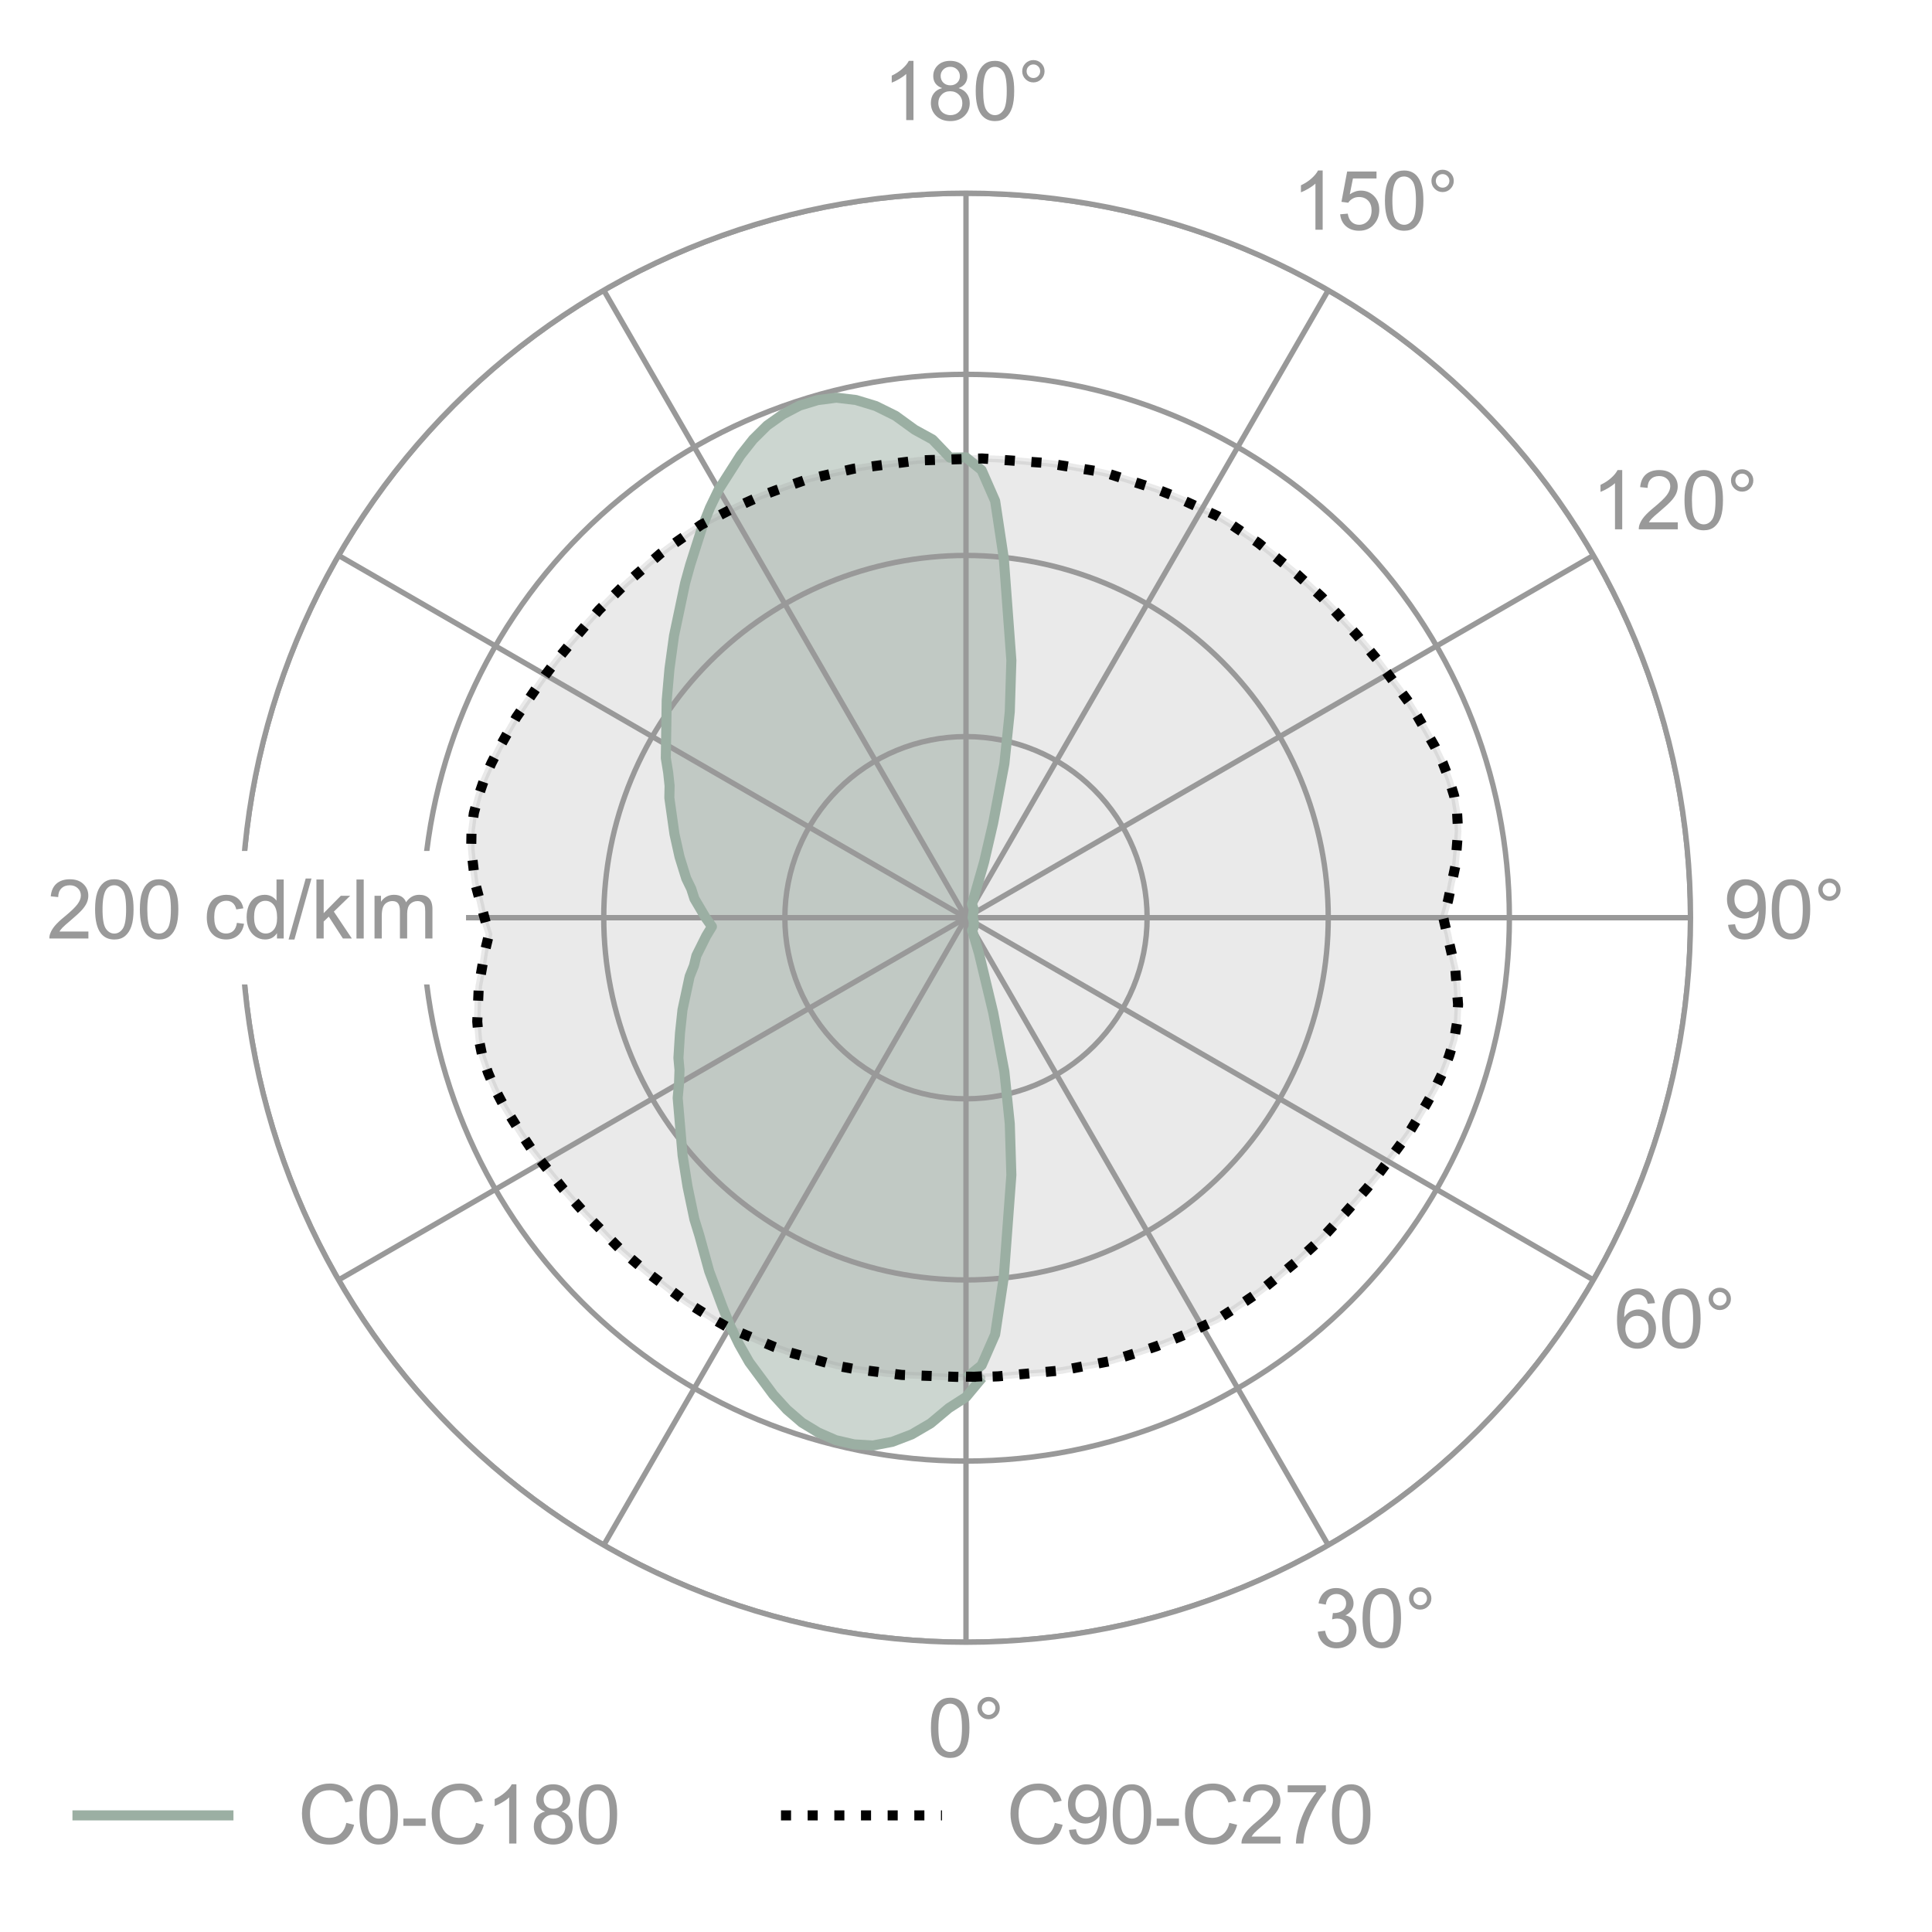 <?xml version="1.0" encoding="utf-8"?><!DOCTYPE svg PUBLIC "-//W3C//DTD SVG 1.1//EN"
  "http://www.w3.org/Graphics/SVG/1.1/DTD/svg11.dtd"><svg xmlns="http://www.w3.org/2000/svg" xmlns:xlink="http://www.w3.org/1999/xlink" width="288pt" height="288pt" viewBox="0 0 288 288"><defs><style>*{stroke-linejoin:round;stroke-linecap:butt}</style></defs><g id="figure_1"><path id="patch_1" fill="#fff" d="M 0 288 L 288 288 L 288 0 L 0 0 z"/><g id="axes_1"><path id="patch_2" fill="#fff" d="M 252 136.8 C 252 122.618 249.206 108.573 243.779 95.47 C 238.352 82.367 230.396 70.461 220.368 60.432 C 210.339 50.404 198.433 42.448 185.33 37.021 C 172.227 31.594 158.182 28.8 144 28.8 C 129.818 28.8 115.773 31.594 102.67 37.021 C 89.567 42.448 77.661 50.404 67.632 60.432 C 57.604 70.461 49.648 82.367 44.221 95.47 C 38.794 108.573 36 122.618 36 136.8 C 36 150.982 38.794 165.027 44.221 178.13 C 49.648 191.233 57.604 203.139 67.632 213.168 C 77.661 223.196 89.567 231.152 102.67 236.579 C 115.773 242.006 129.818 244.8 144 244.8 C 158.182 244.8 172.227 242.006 185.33 236.579 C 198.433 231.152 210.339 223.196 220.368 213.168 C 230.396 203.139 238.352 191.233 243.779 178.13 C 249.206 165.027 252 150.982 252 136.8 M 144 136.8 C 144 136.8 144 136.8 144 136.8 C 144 136.8 144 136.8 144 136.8 C 144 136.8 144 136.8 144 136.8 C 144 136.8 144 136.8 144 136.8 C 144 136.8 144 136.8 144 136.8 C 144 136.8 144 136.8 144 136.8 C 144 136.8 144 136.8 144 136.8 C 144 136.8 144 136.8 144 136.8 C 144 136.8 144 136.8 144 136.8 C 144 136.8 144 136.8 144 136.8 C 144 136.8 144 136.8 144 136.8 C 144 136.8 144 136.8 144 136.8 C 144 136.8 144 136.8 144 136.8 C 144 136.8 144 136.8 144 136.8 C 144 136.8 144 136.8 144 136.8 C 144 136.8 144 136.8 144 136.8 M 252 136.8 z"/><path id="patch_3" fill="#9bafa3" stroke="#9bafa3" stroke-linejoin="miter" d="M 144 205.418 L 146.33 203.515 L 148.344 198.922 L 149.633 190.392 L 150.266 181.386 L 150.763 175.155 L 150.526 167.503 L 149.719 159.736 L 148.049 150.919 L 146.698 145.104 L 145.927 142.094 L 145.099 139.519 L 144.894 138.809 L 144.917 138.68 L 144.964 138.613 L 144.983 138.503 L 145.015 138.424 L 145.038 138.338 L 145.136 138.364 L 145.132 138.249 L 145.112 138.125 L 145.144 138.071 L 145.158 137.999 L 145.175 137.934 L 145.15 137.835 L 145.138 137.755 L 145.175 137.718 L 145.196 137.669 L 145.19 137.602 L 145.136 137.51 L 145.132 137.454 L 145.142 137.407 L 145.114 137.344 L 145.152 137.313 L 145.178 137.276 L 145.14 137.215 L 145.106 137.159 L 145.104 137.116 L 145.083 137.07 L 145.098 137.033 L 145.069 136.988 L 145.029 136.945 L 145.021 136.907 L 144.993 136.869 L 144.984 136.834 L 144.934 136.8 L 144.984 136.766 L 144.993 136.731 L 145.021 136.693 L 145.029 136.655 L 145.069 136.612 L 145.098 136.567 L 145.083 136.53 L 145.104 136.484 L 145.106 136.441 L 145.14 136.385 L 145.178 136.324 L 145.152 136.287 L 145.114 136.256 L 145.142 136.193 L 145.132 136.146 L 145.136 136.09 L 145.19 135.998 L 145.196 135.931 L 145.175 135.882 L 145.138 135.845 L 145.15 135.765 L 145.175 135.666 L 145.158 135.601 L 145.144 135.529 L 145.112 135.475 L 145.132 135.351 L 145.136 135.236 L 145.038 135.262 L 145.015 135.176 L 144.983 135.097 L 144.964 134.987 L 144.917 134.92 L 144.894 134.791 L 145.099 134.081 L 145.927 131.506 L 146.698 128.496 L 148.049 122.681 L 149.719 113.864 L 150.526 106.097 L 150.763 98.445 L 150.266 92.214 L 149.633 83.208 L 148.344 74.678 L 146.33 70.085 L 144 68.182 L 141.605 68.224 L 139.016 65.519 L 136.355 64.059 L 133.484 61.978 L 130.551 60.527 L 127.597 59.629 L 124.672 59.28 L 121.876 59.645 L 119.196 60.462 L 116.692 61.772 L 114.355 63.425 L 112.258 65.506 L 110.384 67.877 L 108.742 70.49 L 107.143 72.962 L 105.824 75.706 L 104.695 78.529 L 103.756 81.409 L 102.891 84.182 L 102.134 86.906 L 101.551 89.656 L 101.047 92.321 L 100.475 94.768 L 100.102 97.274 L 99.796 99.708 L 99.552 102.073 L 99.385 104.385 L 99.338 106.675 L 99.256 108.841 L 99.282 110.982 L 99.252 113.007 L 99.602 115.146 L 99.814 117.127 L 99.778 118.933 L 100.027 120.795 L 100.265 122.59 L 100.544 124.339 L 100.883 126.05 L 101.296 127.723 L 101.834 129.365 L 102.293 130.939 L 103.047 132.496 L 103.517 133.969 L 104.348 135.415 L 105.187 136.8 L 106.125 138.123 L 105.282 139.507 L 104.541 140.947 L 103.813 142.448 L 103.447 143.951 L 102.804 145.557 L 102.455 147.158 L 102.033 148.834 L 101.738 150.532 L 101.519 152.262 L 101.363 154.026 L 101.251 155.833 L 101.132 157.708 L 101.294 159.507 L 101.221 161.499 L 101.021 163.657 L 101.192 165.674 L 101.316 167.812 L 101.548 169.967 L 101.755 172.248 L 102.082 174.543 L 102.491 176.885 L 102.966 179.291 L 103.513 181.765 L 104.254 184.167 L 104.943 186.79 L 105.716 189.493 L 106.661 192.157 L 107.718 194.863 L 108.856 197.671 L 110.179 200.408 L 111.686 203.054 L 113.454 205.408 L 115.274 207.9 L 117.308 210.134 L 119.545 212.064 L 121.992 213.55 L 124.582 214.682 L 127.312 215.31 L 130.127 215.479 L 133.02 214.927 L 135.904 213.825 L 138.729 212.173 L 141.447 209.897 L 144 208.255 L 146.395 205.376 z" clip-path="url(#pc850d235c2)" opacity=".5"/><path id="patch_4" fill="#999" stroke="#999" stroke-linejoin="miter" d="M 144 205.209 L 146.391 205.256 L 148.781 205.171 L 151.165 204.967 L 153.55 204.749 L 155.952 204.582 L 158.343 204.28 L 160.714 203.836 L 163.105 203.429 L 165.477 202.901 L 167.803 202.198 L 170.121 201.451 L 172.437 200.671 L 174.717 199.779 L 176.972 198.812 L 179.185 197.741 L 181.432 196.703 L 183.533 195.41 L 185.579 194.028 L 187.623 192.635 L 189.579 191.119 L 191.473 189.524 L 193.391 187.946 L 195.238 186.28 L 197.059 184.575 L 198.794 182.777 L 200.449 180.903 L 202.153 179.05 L 203.784 177.125 L 205.389 175.16 L 206.904 173.118 L 208.451 171.069 L 209.968 168.975 L 211.326 166.775 L 212.65 164.536 L 213.921 162.249 L 215.062 159.89 L 216.002 157.446 L 216.773 154.944 L 217.211 152.362 L 217.353 149.734 L 217.181 147.085 L 216.938 144.466 L 216.336 141.858 L 215.852 139.309 L 215.151 136.8 L 215.852 134.291 L 216.336 131.742 L 216.938 129.134 L 217.181 126.515 L 217.353 123.866 L 217.211 121.238 L 216.773 118.656 L 216.002 116.154 L 215.062 113.71 L 213.921 111.351 L 212.65 109.064 L 211.326 106.825 L 209.968 104.625 L 208.451 102.531 L 206.904 100.482 L 205.389 98.44 L 203.784 96.475 L 202.153 94.55 L 200.449 92.697 L 198.794 90.823 L 197.059 89.025 L 195.238 87.32 L 193.391 85.654 L 191.473 84.076 L 189.579 82.481 L 187.623 80.965 L 185.579 79.572 L 183.533 78.19 L 181.432 76.897 L 179.185 75.859 L 176.972 74.788 L 174.717 73.821 L 172.437 72.929 L 170.121 72.149 L 167.803 71.402 L 165.477 70.699 L 163.105 70.171 L 160.714 69.764 L 158.343 69.32 L 155.952 69.018 L 153.55 68.851 L 151.165 68.633 L 148.781 68.429 L 146.391 68.344 L 144 68.391 L 141.613 68.433 L 139.222 68.469 L 136.836 68.638 L 134.461 68.925 L 132.085 69.226 L 129.69 69.477 L 127.31 69.862 L 124.957 70.388 L 122.581 70.879 L 120.229 71.489 L 117.929 72.273 L 115.639 73.1 L 113.351 73.96 L 111.104 74.932 L 108.884 75.977 L 106.71 77.124 L 104.501 78.24 L 102.446 79.606 L 100.449 81.058 L 98.455 82.522 L 96.553 84.105 L 94.716 85.765 L 92.854 87.409 L 91.067 89.139 L 89.306 90.906 L 87.635 92.763 L 86.046 94.694 L 84.408 96.605 L 82.845 98.586 L 81.31 100.606 L 79.867 102.7 L 78.392 104.801 L 76.95 106.947 L 75.669 109.193 L 74.424 111.476 L 73.233 113.806 L 72.175 116.205 L 71.321 118.679 L 70.638 121.206 L 70.29 123.803 L 70.24 126.434 L 70.504 129.075 L 70.839 131.684 L 71.532 134.269 L 72.104 136.8 L 72.892 139.283 L 72.28 141.815 L 71.885 144.38 L 71.374 147.007 L 71.222 149.633 L 71.143 152.286 L 71.377 154.907 L 71.905 157.473 L 72.762 159.947 L 73.787 162.355 L 75.009 164.674 L 76.36 166.915 L 77.762 169.107 L 79.195 171.257 L 80.784 173.298 L 82.402 175.291 L 83.987 177.279 L 85.66 179.187 L 87.357 181.054 L 89.125 182.846 L 90.844 184.661 L 92.64 186.397 L 94.52 188.038 L 96.424 189.639 L 98.396 191.148 L 100.344 192.677 L 102.352 194.123 L 104.444 195.444 L 106.537 196.754 L 108.682 197.973 L 110.964 198.932 L 113.212 199.924 L 115.5 200.812 L 117.809 201.624 L 120.152 202.323 L 122.494 202.988 L 124.843 203.61 L 127.231 204.055 L 129.636 204.378 L 132.021 204.739 L 134.421 204.957 L 136.828 205.041 L 139.219 205.175 L 141.608 205.296 L 144 205.297 L 146.387 205.167 z" clip-path="url(#pc850d235c2)" opacity=".2"/><g id="matplotlib.axis_1"><g id="xtick_1"><path id="line2d_1" fill="none" stroke="#999" stroke-linecap="square" stroke-width=".8" d="M 144 136.8 L 144 244.8" clip-path="url(#pc850d235c2)"/><g id="text_1" fill="#999" transform="matrix(.12 0 0 -.12 138.264 261.902)"><defs><path id="ArialMT-30" d="M 266 2259 Q 266 3072 433 3567 Q 600 4063 929 4331 Q 1259 4600 1759 4600 Q 2128 4600 2406 4451 Q 2684 4303 2865 4023 Q 3047 3744 3150 3342 Q 3253 2941 3253 2259 Q 3253 1453 3087 958 Q 2922 463 2592 192 Q 2263 -78 1759 -78 Q 1097 -78 719 397 Q 266 969 266 2259 z M 844 2259 Q 844 1131 1108 757 Q 1372 384 1759 384 Q 2147 384 2411 759 Q 2675 1134 2675 2259 Q 2675 3391 2411 3762 Q 2147 4134 1753 4134 Q 1366 4134 1134 3806 Q 844 3388 844 2259 z" transform="scale(.016)"/><path id="ArialMT-b0" d="M 400 3794 Q 400 4153 654 4406 Q 909 4659 1266 4659 Q 1628 4659 1881 4406 Q 2134 4153 2134 3794 Q 2134 3434 1879 3179 Q 1625 2925 1266 2925 Q 909 2925 654 3178 Q 400 3431 400 3794 z M 741 3794 Q 741 3575 895 3420 Q 1050 3266 1269 3266 Q 1484 3266 1639 3420 Q 1794 3575 1794 3794 Q 1794 4013 1639 4167 Q 1484 4322 1269 4322 Q 1050 4322 895 4167 Q 741 4013 741 3794 z" transform="scale(.016)"/></defs><use xlink:href="#ArialMT-30"/><use xlink:href="#ArialMT-b0" x="55.615"/></g></g><g id="xtick_2"><path id="line2d_2" fill="none" stroke="#999" stroke-linecap="square" stroke-width=".8" d="M 144 136.8 L 198 230.331" clip-path="url(#pc850d235c2)"/><g id="text_2" fill="#999" transform="matrix(.12 0 0 -.12 195.928 245.557)"><defs><path id="ArialMT-33" d="M 269 1209 L 831 1284 Q 928 806 1161 595 Q 1394 384 1728 384 Q 2125 384 2398 659 Q 2672 934 2672 1341 Q 2672 1728 2419 1979 Q 2166 2231 1775 2231 Q 1616 2231 1378 2169 L 1441 2663 Q 1497 2656 1531 2656 Q 1891 2656 2178 2843 Q 2466 3031 2466 3422 Q 2466 3731 2256 3934 Q 2047 4138 1716 4138 Q 1388 4138 1169 3931 Q 950 3725 888 3313 L 325 3413 Q 428 3978 793 4289 Q 1159 4600 1703 4600 Q 2078 4600 2393 4439 Q 2709 4278 2876 4000 Q 3044 3722 3044 3409 Q 3044 3113 2884 2869 Q 2725 2625 2413 2481 Q 2819 2388 3044 2092 Q 3269 1797 3269 1353 Q 3269 753 2831 336 Q 2394 -81 1725 -81 Q 1122 -81 723 278 Q 325 638 269 1209 z" transform="scale(.016)"/></defs><use xlink:href="#ArialMT-33"/><use xlink:href="#ArialMT-30" x="55.615"/><use xlink:href="#ArialMT-b0" x="111.23"/></g></g><g id="xtick_3"><path id="line2d_3" fill="none" stroke="#999" stroke-linecap="square" stroke-width=".8" d="M 144 136.8 L 237.531 190.8" clip-path="url(#pc850d235c2)"/><g id="text_3" fill="#999" transform="matrix(.12 0 0 -.12 240.583 200.902)"><defs><path id="ArialMT-36" d="M 3184 3459 L 2625 3416 Q 2550 3747 2413 3897 Q 2184 4138 1850 4138 Q 1581 4138 1378 3988 Q 1113 3794 959 3422 Q 806 3050 800 2363 Q 1003 2672 1297 2822 Q 1591 2972 1913 2972 Q 2475 2972 2870 2558 Q 3266 2144 3266 1488 Q 3266 1056 3080 686 Q 2894 316 2569 119 Q 2244 -78 1831 -78 Q 1128 -78 684 439 Q 241 956 241 2144 Q 241 3472 731 4075 Q 1159 4600 1884 4600 Q 2425 4600 2770 4297 Q 3116 3994 3184 3459 z M 888 1484 Q 888 1194 1011 928 Q 1134 663 1356 523 Q 1578 384 1822 384 Q 2178 384 2434 671 Q 2691 959 2691 1453 Q 2691 1928 2437 2201 Q 2184 2475 1800 2475 Q 1419 2475 1153 2201 Q 888 1928 888 1484 z" transform="scale(.016)"/></defs><use xlink:href="#ArialMT-36"/><use xlink:href="#ArialMT-30" x="55.615"/><use xlink:href="#ArialMT-b0" x="111.23"/></g></g><g id="xtick_4"><path id="line2d_4" fill="none" stroke="#999" stroke-linecap="square" stroke-width=".8" d="M 144 136.8 L 252 136.8" clip-path="url(#pc850d235c2)"/><g id="text_4" fill="#999" transform="matrix(.12 0 0 -.12 256.928 139.902)"><defs><path id="ArialMT-39" d="M 350 1059 L 891 1109 Q 959 728 1153 556 Q 1347 384 1650 384 Q 1909 384 2104 503 Q 2300 622 2425 820 Q 2550 1019 2634 1356 Q 2719 1694 2719 2044 Q 2719 2081 2716 2156 Q 2547 1888 2255 1720 Q 1963 1553 1622 1553 Q 1053 1553 659 1965 Q 266 2378 266 3053 Q 266 3750 677 4175 Q 1088 4600 1706 4600 Q 2153 4600 2523 4359 Q 2894 4119 3086 3673 Q 3278 3228 3278 2384 Q 3278 1506 3087 986 Q 2897 466 2520 194 Q 2144 -78 1638 -78 Q 1100 -78 759 220 Q 419 519 350 1059 z M 2653 3081 Q 2653 3566 2395 3850 Q 2138 4134 1775 4134 Q 1400 4134 1122 3828 Q 844 3522 844 3034 Q 844 2597 1108 2323 Q 1372 2050 1759 2050 Q 2150 2050 2401 2323 Q 2653 2597 2653 3081 z" transform="scale(.016)"/></defs><use xlink:href="#ArialMT-39"/><use xlink:href="#ArialMT-30" x="55.615"/><use xlink:href="#ArialMT-b0" x="111.23"/></g></g><g id="xtick_5"><path id="line2d_5" fill="none" stroke="#999" stroke-linecap="square" stroke-width=".8" d="M 144 136.8 L 237.531 82.8" clip-path="url(#pc850d235c2)"/><g id="text_5" fill="#999" transform="matrix(.12 0 0 -.12 237.246 78.902)"><defs><path id="ArialMT-31" d="M 2384 0 L 1822 0 L 1822 3584 Q 1619 3391 1289 3197 Q 959 3003 697 2906 L 697 3450 Q 1169 3672 1522 3987 Q 1875 4303 2022 4600 L 2384 4600 L 2384 0 z" transform="scale(.016)"/><path id="ArialMT-32" d="M 3222 541 L 3222 0 L 194 0 Q 188 203 259 391 Q 375 700 629 1000 Q 884 1300 1366 1694 Q 2113 2306 2375 2664 Q 2638 3022 2638 3341 Q 2638 3675 2398 3904 Q 2159 4134 1775 4134 Q 1369 4134 1125 3890 Q 881 3647 878 3216 L 300 3275 Q 359 3922 746 4261 Q 1134 4600 1788 4600 Q 2447 4600 2831 4234 Q 3216 3869 3216 3328 Q 3216 3053 3103 2787 Q 2991 2522 2730 2228 Q 2469 1934 1863 1422 Q 1356 997 1212 845 Q 1069 694 975 541 L 3222 541 z" transform="scale(.016)"/></defs><use xlink:href="#ArialMT-31"/><use xlink:href="#ArialMT-32" x="55.615"/><use xlink:href="#ArialMT-30" x="111.23"/><use xlink:href="#ArialMT-b0" x="166.846"/></g></g><g id="xtick_6"><path id="line2d_6" fill="none" stroke="#999" stroke-linecap="square" stroke-width=".8" d="M 144 136.8 L 198 43.269" clip-path="url(#pc850d235c2)"/><g id="text_6" fill="#999" transform="matrix(.12 0 0 -.12 192.591 34.247)"><defs><path id="ArialMT-35" d="M 266 1200 L 856 1250 Q 922 819 1161 601 Q 1400 384 1738 384 Q 2144 384 2425 690 Q 2706 997 2706 1503 Q 2706 1984 2436 2262 Q 2166 2541 1728 2541 Q 1456 2541 1237 2417 Q 1019 2294 894 2097 L 366 2166 L 809 4519 L 3088 4519 L 3088 3981 L 1259 3981 L 1013 2750 Q 1425 3038 1878 3038 Q 2478 3038 2890 2622 Q 3303 2206 3303 1553 Q 3303 931 2941 478 Q 2500 -78 1738 -78 Q 1113 -78 717 272 Q 322 622 266 1200 z" transform="scale(.016)"/></defs><use xlink:href="#ArialMT-31"/><use xlink:href="#ArialMT-35" x="55.615"/><use xlink:href="#ArialMT-30" x="111.23"/><use xlink:href="#ArialMT-b0" x="166.846"/></g></g><g id="xtick_7"><path id="line2d_7" fill="none" stroke="#999" stroke-linecap="square" stroke-width=".8" d="M 144 136.8 L 144 28.8" clip-path="url(#pc850d235c2)"/><g id="text_7" fill="#999" transform="matrix(.12 0 0 -.12 131.591 17.902)"><defs><path id="ArialMT-38" d="M 1131 2484 Q 781 2613 612 2850 Q 444 3088 444 3419 Q 444 3919 803 4259 Q 1163 4600 1759 4600 Q 2359 4600 2725 4251 Q 3091 3903 3091 3403 Q 3091 3084 2923 2848 Q 2756 2613 2416 2484 Q 2838 2347 3058 2040 Q 3278 1734 3278 1309 Q 3278 722 2862 322 Q 2447 -78 1769 -78 Q 1091 -78 675 323 Q 259 725 259 1325 Q 259 1772 486 2073 Q 713 2375 1131 2484 z M 1019 3438 Q 1019 3113 1228 2906 Q 1438 2700 1772 2700 Q 2097 2700 2305 2904 Q 2513 3109 2513 3406 Q 2513 3716 2298 3927 Q 2084 4138 1766 4138 Q 1444 4138 1231 3931 Q 1019 3725 1019 3438 z M 838 1322 Q 838 1081 952 856 Q 1066 631 1291 507 Q 1516 384 1775 384 Q 2178 384 2440 643 Q 2703 903 2703 1303 Q 2703 1709 2433 1975 Q 2163 2241 1756 2241 Q 1359 2241 1098 1978 Q 838 1716 838 1322 z" transform="scale(.016)"/></defs><use xlink:href="#ArialMT-31"/><use xlink:href="#ArialMT-38" x="55.615"/><use xlink:href="#ArialMT-30" x="111.23"/><use xlink:href="#ArialMT-b0" x="166.846"/></g></g><g id="xtick_8"><path id="line2d_8" fill="none" stroke="#999" stroke-linecap="square" stroke-width=".8" d="M 144 136.8 L 90 43.269" clip-path="url(#pc850d235c2)"/></g><g id="xtick_9"><path id="line2d_9" fill="none" stroke="#999" stroke-linecap="square" stroke-width=".8" d="M 144 136.8 L 50.469 82.8" clip-path="url(#pc850d235c2)"/></g><g id="xtick_10"><path id="line2d_10" fill="none" stroke="#999" stroke-linecap="square" stroke-width=".8" d="M 144 136.8 L 36 136.8" clip-path="url(#pc850d235c2)"/></g><g id="xtick_11"><path id="line2d_11" fill="none" stroke="#999" stroke-linecap="square" stroke-width=".8" d="M 144 136.8 L 50.469 190.8" clip-path="url(#pc850d235c2)"/></g><g id="xtick_12"><path id="line2d_12" fill="none" stroke="#999" stroke-linecap="square" stroke-width=".8" d="M 144 136.8 L 90 230.331" clip-path="url(#pc850d235c2)"/></g></g><g id="matplotlib.axis_2"><g id="ytick_1"><path id="line2d_13" fill="none" stroke="#999" stroke-linecap="square" stroke-width=".8" d="M 144 136.8 C 144 136.8 144 136.8 144 136.8 C 144 136.8 144 136.8 144 136.8 C 144 136.8 144 136.8 144 136.8 C 144 136.8 144 136.8 144 136.8 C 144 136.8 144 136.8 144 136.8 C 144 136.8 144 136.8 144 136.8 C 144 136.8 144 136.8 144 136.8 C 144 136.8 144 136.8 144 136.8 C 144 136.8 144 136.8 144 136.8 C 144 136.8 144 136.8 144 136.8 C 144 136.8 144 136.8 144 136.8 C 144 136.8 144 136.8 144 136.8 C 144 136.8 144 136.8 144 136.8 C 144 136.8 144 136.8 144 136.8 C 144 136.8 144 136.8 144 136.8 C 144 136.8 144 136.8 144 136.8" clip-path="url(#pc850d235c2)"/></g><g id="ytick_2"><path id="line2d_14" fill="none" stroke="#999" stroke-linecap="square" stroke-width=".8" d="M 144 163.8 C 147.546 163.8 151.057 163.102 154.332 161.745 C 157.608 160.388 160.585 158.399 163.092 155.892 C 165.599 153.385 167.588 150.408 168.945 147.132 C 170.302 143.857 171 140.346 171 136.8 C 171 133.254 170.302 129.743 168.945 126.468 C 167.588 123.192 165.599 120.215 163.092 117.708 C 160.585 115.201 157.608 113.212 154.332 111.855 C 151.057 110.498 147.546 109.8 144 109.8 C 140.454 109.8 136.943 110.498 133.668 111.855 C 130.392 113.212 127.415 115.201 124.908 117.708 C 122.401 120.215 120.412 123.192 119.055 126.468 C 117.698 129.743 117 133.254 117 136.8 C 117 140.346 117.698 143.857 119.055 147.132 C 120.412 150.408 122.401 153.385 124.908 155.892 C 127.415 158.399 130.392 160.388 133.668 161.745 C 136.943 163.102 140.454 163.8 144 163.8" clip-path="url(#pc850d235c2)"/></g><g id="ytick_3"><path id="line2d_15" fill="none" stroke="#999" stroke-linecap="square" stroke-width=".8" d="M 144 190.8 C 151.091 190.8 158.113 189.403 164.665 186.689 C 171.216 183.976 177.17 179.998 182.184 174.984 C 187.198 169.97 191.176 164.016 193.889 157.465 C 196.603 150.913 198 143.891 198 136.8 C 198 129.709 196.603 122.687 193.889 116.135 C 191.176 109.584 187.198 103.63 182.184 98.616 C 177.17 93.602 171.216 89.624 164.665 86.911 C 158.113 84.197 151.091 82.8 144 82.8 C 136.909 82.8 129.887 84.197 123.335 86.911 C 116.784 89.624 110.83 93.602 105.816 98.616 C 100.802 103.63 96.824 109.584 94.111 116.135 C 91.397 122.687 90 129.709 90 136.8 C 90 143.891 91.397 150.913 94.111 157.465 C 96.824 164.016 100.802 169.97 105.816 174.984 C 110.83 179.998 116.784 183.976 123.335 186.689 C 129.887 189.403 136.909 190.8 144 190.8" clip-path="url(#pc850d235c2)"/></g><g id="ytick_4"><path id="line2d_16" fill="none" stroke="#999" stroke-linecap="square" stroke-width=".8" d="M 144 217.8 C 154.637 217.8 165.17 215.705 174.997 211.634 C 184.825 207.564 193.754 201.597 201.276 194.076 C 208.797 186.554 214.764 177.625 218.834 167.797 C 222.905 157.97 225 147.437 225 136.8 C 225 126.163 222.905 115.63 218.834 105.803 C 214.764 95.975 208.797 87.046 201.276 79.524 C 193.754 72.003 184.825 66.036 174.997 61.966 C 165.17 57.895 154.637 55.8 144 55.8 C 133.363 55.8 122.83 57.895 113.003 61.966 C 103.175 66.036 94.246 72.003 86.724 79.524 C 79.203 87.046 73.236 95.975 69.166 105.803 C 65.095 115.63 63 126.163 63 136.8 C 63 147.437 65.095 157.97 69.166 167.797 C 73.236 177.625 79.203 186.554 86.724 194.076 C 94.246 201.597 103.175 207.564 113.003 211.634 C 122.83 215.705 133.363 217.8 144 217.8" clip-path="url(#pc850d235c2)"/></g><g id="ytick_5"><path id="line2d_17" fill="none" stroke="#999" stroke-linecap="square" stroke-width=".8" d="M 144 244.8 C 158.182 244.8 172.227 242.006 185.33 236.579 C 198.433 231.152 210.339 223.196 220.368 213.168 C 230.396 203.139 238.352 191.233 243.779 178.13 C 249.206 165.027 252 150.982 252 136.8 C 252 122.618 249.206 108.573 243.779 95.47 C 238.352 82.367 230.396 70.461 220.368 60.432 C 210.339 50.404 198.433 42.448 185.33 37.021 C 172.227 31.594 158.182 28.8 144 28.8 C 129.818 28.8 115.773 31.594 102.67 37.021 C 89.567 42.448 77.661 50.404 67.632 60.432 C 57.604 70.461 49.648 82.367 44.221 95.47 C 38.794 108.573 36 122.618 36 136.8 C 36 150.982 38.794 165.027 44.221 178.13 C 49.648 191.233 57.604 203.139 67.632 213.168 C 77.661 223.196 89.567 231.152 102.67 236.579 C 115.773 242.006 129.818 244.8 144 244.8" clip-path="url(#pc850d235c2)"/></g></g><path id="line2d_18" fill="none" stroke="#9bafa3" stroke-linecap="square" stroke-width="1.5" d="M 144 205.418 L 146.33 203.515 L 148.344 198.922 L 149.633 190.392 L 150.763 175.155 L 150.526 167.503 L 149.719 159.736 L 148.049 150.919 L 145.927 142.094 L 144.917 138.68 L 145.132 138.249 L 145.138 137.755 L 145.19 137.602 L 145.114 137.344 L 145.14 137.215 L 144.984 136.766 L 145.158 135.601 L 144.964 134.987 L 144.894 134.791 L 146.698 128.496 L 148.049 122.681 L 149.719 113.864 L 150.526 106.097 L 150.763 98.445 L 149.633 83.208 L 148.344 74.678 L 146.33 70.085 L 144 68.182 L 141.605 68.224 L 139.016 65.519 L 136.355 64.059 L 133.484 61.978 L 130.551 60.527 L 127.597 59.629 L 124.672 59.28 L 121.876 59.645 L 119.196 60.462 L 116.692 61.772 L 114.355 63.425 L 112.258 65.506 L 110.384 67.877 L 107.143 72.962 L 105.824 75.706 L 104.695 78.529 L 102.891 84.182 L 102.134 86.906 L 100.475 94.768 L 99.796 99.708 L 99.385 104.385 L 99.252 113.007 L 99.602 115.146 L 99.814 117.127 L 99.778 118.933 L 100.544 124.339 L 101.296 127.723 L 102.293 130.939 L 103.047 132.496 L 103.517 133.969 L 105.187 136.8 L 106.125 138.123 L 105.282 139.507 L 103.813 142.448 L 103.447 143.951 L 102.804 145.557 L 101.738 150.532 L 101.363 154.026 L 101.132 157.708 L 101.294 159.507 L 101.221 161.499 L 101.021 163.657 L 101.755 172.248 L 102.491 176.885 L 103.513 181.765 L 104.254 184.167 L 105.716 189.493 L 107.718 194.863 L 108.856 197.671 L 110.179 200.408 L 111.686 203.054 L 115.274 207.9 L 117.308 210.134 L 119.545 212.064 L 121.992 213.55 L 124.582 214.682 L 127.312 215.31 L 130.127 215.479 L 133.02 214.927 L 135.904 213.825 L 138.729 212.173 L 141.447 209.897 L 144 208.255 L 146.395 205.376 L 146.395 205.376" clip-path="url(#pc850d235c2)"/><path id="line2d_19" fill="none" stroke="#000" stroke-dasharray="1.5,2.475" stroke-dashoffset="0" stroke-width="1.5" d="M 144 205.209 L 146.391 205.256 L 148.781 205.171 L 158.343 204.28 L 165.477 202.901 L 170.121 201.451 L 172.437 200.671 L 176.972 198.812 L 181.432 196.703 L 185.579 194.028 L 187.623 192.635 L 191.473 189.524 L 193.391 187.946 L 197.059 184.575 L 200.449 180.903 L 203.784 177.125 L 205.389 175.16 L 209.968 168.975 L 212.65 164.536 L 213.921 162.249 L 215.062 159.89 L 216.002 157.446 L 216.773 154.944 L 217.211 152.362 L 217.353 149.734 L 216.938 144.466 L 215.151 136.8 L 215.852 134.291 L 216.938 129.134 L 217.353 123.866 L 217.211 121.238 L 216.773 118.656 L 216.002 116.154 L 215.062 113.71 L 213.921 111.351 L 211.326 106.825 L 209.968 104.625 L 205.389 98.44 L 202.153 94.55 L 197.059 89.025 L 193.391 85.654 L 187.623 80.965 L 183.533 78.19 L 181.432 76.897 L 174.717 73.821 L 172.437 72.929 L 165.477 70.699 L 163.105 70.171 L 155.952 69.018 L 146.391 68.344 L 136.836 68.638 L 127.31 69.862 L 120.229 71.489 L 115.639 73.1 L 113.351 73.96 L 108.884 75.977 L 104.501 78.24 L 100.449 81.058 L 98.455 82.522 L 94.716 85.765 L 92.854 87.409 L 89.306 90.906 L 86.046 94.694 L 82.845 98.586 L 81.31 100.606 L 76.95 106.947 L 74.424 111.476 L 73.233 113.806 L 72.175 116.205 L 71.321 118.679 L 70.638 121.206 L 70.29 123.803 L 70.24 126.434 L 70.839 131.684 L 72.892 139.283 L 72.28 141.815 L 71.374 147.007 L 71.143 152.286 L 71.377 154.907 L 71.905 157.473 L 72.762 159.947 L 73.787 162.355 L 75.009 164.674 L 77.762 169.107 L 79.195 171.257 L 83.987 177.279 L 87.357 181.054 L 92.64 186.397 L 96.424 189.639 L 102.352 194.123 L 106.537 196.754 L 108.682 197.973 L 115.5 200.812 L 117.809 201.624 L 124.843 203.61 L 127.231 204.055 L 134.421 204.957 L 144 205.297 L 146.387 205.167 L 146.387 205.167" clip-path="url(#pc850d235c2)"/><path id="patch_5" fill="none" stroke="#999" stroke-linecap="square" stroke-linejoin="miter" stroke-width=".8" d="M 144 244.8 C 158.182 244.8 172.227 242.006 185.33 236.579 C 198.433 231.152 210.339 223.196 220.368 213.168 C 230.396 203.139 238.352 191.233 243.779 178.13 C 249.206 165.027 252 150.982 252 136.8 C 252 122.618 249.206 108.573 243.779 95.47 C 238.352 82.367 230.396 70.461 220.368 60.432 C 210.339 50.404 198.433 42.448 185.33 37.021 C 172.227 31.594 158.182 28.8 144 28.8 C 129.818 28.8 115.773 31.594 102.67 37.021 C 89.567 42.448 77.661 50.404 67.632 60.432 C 57.604 70.461 49.648 82.367 44.221 95.47 C 38.794 108.573 36 122.618 36 136.8 C 36 150.982 38.794 165.027 44.221 178.13 C 49.648 191.233 57.604 203.139 67.632 213.168 C 77.661 223.196 89.567 231.152 102.67 236.579 C 115.773 242.006 129.818 244.8 144 244.8"/><g id="text_8"><path id="patch_6" fill="#fff" stroke="#fff" stroke-linejoin="miter" d="M 3.029 146.247 L 68.971 146.247 L 68.971 127.353 L 3.029 127.353 z"/><g fill="#999" transform="matrix(.12 0 0 -.12 6.99 139.902)"><defs><path id="ArialMT-63" d="M 2588 1216 L 3141 1144 Q 3050 572 2676 248 Q 2303 -75 1759 -75 Q 1078 -75 664 370 Q 250 816 250 1647 Q 250 2184 428 2587 Q 606 2991 970 3192 Q 1334 3394 1763 3394 Q 2303 3394 2647 3120 Q 2991 2847 3088 2344 L 2541 2259 Q 2463 2594 2264 2762 Q 2066 2931 1784 2931 Q 1359 2931 1093 2626 Q 828 2322 828 1663 Q 828 994 1084 691 Q 1341 388 1753 388 Q 2084 388 2306 591 Q 2528 794 2588 1216 z" transform="scale(.016)"/><path id="ArialMT-64" d="M 2575 0 L 2575 419 Q 2259 -75 1647 -75 Q 1250 -75 917 144 Q 584 363 401 755 Q 219 1147 219 1656 Q 219 2153 384 2558 Q 550 2963 881 3178 Q 1213 3394 1622 3394 Q 1922 3394 2156 3267 Q 2391 3141 2538 2938 L 2538 4581 L 3097 4581 L 3097 0 L 2575 0 z M 797 1656 Q 797 1019 1065 703 Q 1334 388 1700 388 Q 2069 388 2326 689 Q 2584 991 2584 1609 Q 2584 2291 2321 2609 Q 2059 2928 1675 2928 Q 1300 2928 1048 2622 Q 797 2316 797 1656 z" transform="scale(.016)"/><path id="ArialMT-2f" d="M 0 -78 L 1328 4659 L 1778 4659 L 453 -78 L 0 -78 z" transform="scale(.016)"/><path id="ArialMT-6b" d="M 425 0 L 425 4581 L 988 4581 L 988 1969 L 2319 3319 L 3047 3319 L 1778 2088 L 3175 0 L 2481 0 L 1384 1697 L 988 1316 L 988 0 L 425 0 z" transform="scale(.016)"/><path id="ArialMT-6c" d="M 409 0 L 409 4581 L 972 4581 L 972 0 L 409 0 z" transform="scale(.016)"/><path id="ArialMT-6d" d="M 422 0 L 422 3319 L 925 3319 L 925 2853 Q 1081 3097 1340 3245 Q 1600 3394 1931 3394 Q 2300 3394 2536 3241 Q 2772 3088 2869 2813 Q 3263 3394 3894 3394 Q 4388 3394 4653 3120 Q 4919 2847 4919 2278 L 4919 0 L 4359 0 L 4359 2091 Q 4359 2428 4304 2576 Q 4250 2725 4106 2815 Q 3963 2906 3769 2906 Q 3419 2906 3187 2673 Q 2956 2441 2956 1928 L 2956 0 L 2394 0 L 2394 2156 Q 2394 2531 2256 2718 Q 2119 2906 1806 2906 Q 1569 2906 1367 2781 Q 1166 2656 1075 2415 Q 984 2175 984 1722 L 984 0 L 422 0 z" transform="scale(.016)"/></defs><use xlink:href="#ArialMT-32"/><use xlink:href="#ArialMT-30" x="55.615"/><use xlink:href="#ArialMT-30" x="111.23"/><use xlink:href="#ArialMT-63" x="194.629"/><use xlink:href="#ArialMT-64" x="244.629"/><use xlink:href="#ArialMT-2f" x="300.244"/><use xlink:href="#ArialMT-6b" x="328.027"/><use xlink:href="#ArialMT-6c" x="378.027"/><use xlink:href="#ArialMT-6d" x="400.244"/></g></g></g><g id="legend_1"><path id="line2d_20" fill="none" stroke="#9bafa3" stroke-linecap="square" stroke-width="1.5" d="M 10.8 270.615 L 22.8 270.615 L 34.8 270.615"/><g id="text_9" fill="#999" transform="matrix(.12 0 0 -.12 44.4 274.815)"><defs><path id="ArialMT-43" d="M 3763 1606 L 4369 1453 Q 4178 706 3683 314 Q 3188 -78 2472 -78 Q 1731 -78 1267 223 Q 803 525 561 1097 Q 319 1669 319 2325 Q 319 3041 592 3573 Q 866 4106 1370 4382 Q 1875 4659 2481 4659 Q 3169 4659 3637 4309 Q 4106 3959 4291 3325 L 3694 3184 Q 3534 3684 3231 3912 Q 2928 4141 2469 4141 Q 1941 4141 1586 3887 Q 1231 3634 1087 3207 Q 944 2781 944 2328 Q 944 1744 1114 1308 Q 1284 872 1643 656 Q 2003 441 2422 441 Q 2931 441 3284 734 Q 3638 1028 3763 1606 z" transform="scale(.016)"/><path id="ArialMT-2d" d="M 203 1375 L 203 1941 L 1931 1941 L 1931 1375 L 203 1375 z" transform="scale(.016)"/></defs><use xlink:href="#ArialMT-43"/><use xlink:href="#ArialMT-30" x="72.217"/><use xlink:href="#ArialMT-2d" x="127.832"/><use xlink:href="#ArialMT-43" x="161.133"/><use xlink:href="#ArialMT-31" x="233.35"/><use xlink:href="#ArialMT-38" x="288.965"/><use xlink:href="#ArialMT-30" x="344.58"/></g><path id="line2d_21" fill="none" stroke="#000" stroke-dasharray="1.5,2.475" stroke-dashoffset="0" stroke-width="1.5" d="M 116.421 270.615 L 128.421 270.615 L 140.421 270.615"/><g id="text_10" fill="#999" transform="matrix(.12 0 0 -.12 150.02 274.815)"><defs><path id="ArialMT-37" d="M 303 3981 L 303 4522 L 3269 4522 L 3269 4084 Q 2831 3619 2401 2847 Q 1972 2075 1738 1259 Q 1569 684 1522 0 L 944 0 Q 953 541 1156 1306 Q 1359 2072 1739 2783 Q 2119 3494 2547 3981 L 303 3981 z" transform="scale(.016)"/></defs><use xlink:href="#ArialMT-43"/><use xlink:href="#ArialMT-39" x="72.217"/><use xlink:href="#ArialMT-30" x="127.832"/><use xlink:href="#ArialMT-2d" x="183.447"/><use xlink:href="#ArialMT-43" x="216.748"/><use xlink:href="#ArialMT-32" x="288.965"/><use xlink:href="#ArialMT-37" x="344.58"/><use xlink:href="#ArialMT-30" x="400.195"/></g></g></g><defs><clipPath id="pc850d235c2"><path d="M 252 136.8 C 252 122.618 249.206 108.573 243.779 95.47 C 238.352 82.367 230.396 70.461 220.368 60.432 C 210.339 50.404 198.433 42.448 185.33 37.021 C 172.227 31.594 158.182 28.8 144 28.8 C 129.818 28.8 115.773 31.594 102.67 37.021 C 89.567 42.448 77.661 50.404 67.632 60.432 C 57.604 70.461 49.648 82.367 44.221 95.47 C 38.794 108.573 36 122.618 36 136.8 C 36 150.982 38.794 165.027 44.221 178.13 C 49.648 191.233 57.604 203.139 67.632 213.168 C 77.661 223.196 89.567 231.152 102.67 236.579 C 115.773 242.006 129.818 244.8 144 244.8 C 158.182 244.8 172.227 242.006 185.33 236.579 C 198.433 231.152 210.339 223.196 220.368 213.168 C 230.396 203.139 238.352 191.233 243.779 178.13 C 249.206 165.027 252 150.982 252 136.8 M 144 136.8 C 144 136.8 144 136.8 144 136.8 C 144 136.8 144 136.8 144 136.8 C 144 136.8 144 136.8 144 136.8 C 144 136.8 144 136.8 144 136.8 C 144 136.8 144 136.8 144 136.8 C 144 136.8 144 136.8 144 136.8 C 144 136.8 144 136.8 144 136.8 C 144 136.8 144 136.8 144 136.8 C 144 136.8 144 136.8 144 136.8 C 144 136.8 144 136.8 144 136.8 C 144 136.8 144 136.8 144 136.8 C 144 136.8 144 136.8 144 136.8 C 144 136.8 144 136.8 144 136.8 C 144 136.8 144 136.8 144 136.8 C 144 136.8 144 136.8 144 136.8 C 144 136.8 144 136.8 144 136.8 M 252 136.8 z"/></clipPath></defs></svg>
